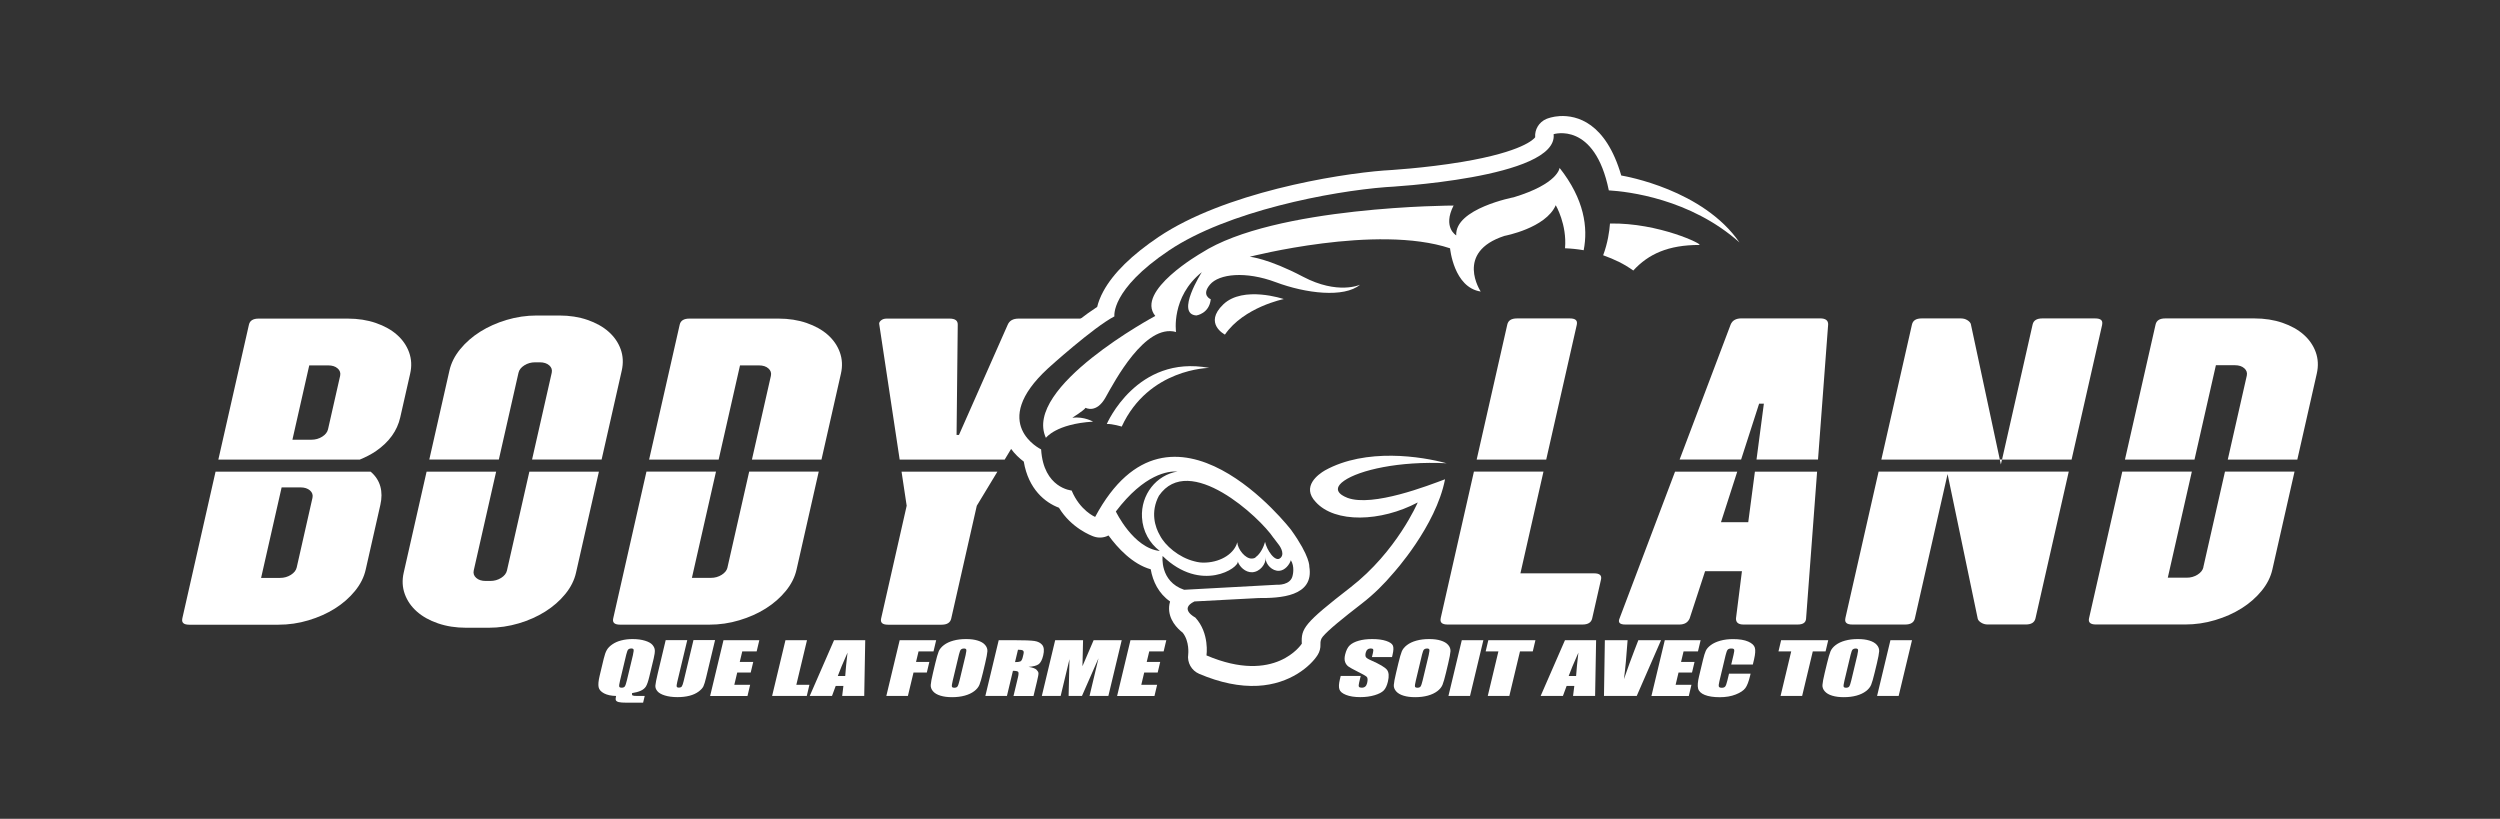 <?xml version="1.0" encoding="UTF-8"?>
<svg id="logo-entier-noir" xmlns="http://www.w3.org/2000/svg" viewBox="0 0 574.79 188.25">
  <rect x="0" y="0" width="574.79" height="188.25" fill="#333333" stroke="none"/>
  <defs>
    <style>
      .cls-1 {
        fill: #fff;
        stroke-width: 0px;
      }
    </style>
  </defs>
  <g>
    <g>
      <path class="cls-1" d="m254.47,97.48c1.24-.07,3.43.6,3.43.6,6.2-13.41,20.13-13.49,20.13-13.49-16.69-3.14-23.56,12.89-23.56,12.89Z"/>
      <path class="cls-1" d="m281.25,69.99c-4.59,4.4.38,6.94.38,6.94,4.36-6.34,13.54-8.17,13.54-8.17,0,0-9.33-3.17-13.92,1.23Z"/>
      <path class="cls-1" d="m348.06,45.35s-13.59,2.59-13.25,8.77c0,0-3.18-1.82-.61-6.86,0,0-41.19.08-58,10.91,0,0-15.27,8.76-10.58,14.47,0,0-30.52,16.36-25.15,28.03,0,0,2.31-3.22,10.84-3.73,0,0-2.04-1.22-4.76-.9,0,0,2.65-1.66,3.04-2.28,0,0,2.47,1.39,4.58-2.36,2.11-3.75,9.09-17.05,16.22-15.07,0,0-1.21-8.05,5.93-13.76,0,0-6.15,9.63-1.26,9.96,0,0,2.97-.41,3.31-3.73,0,0-2.27-.89-.18-3.37,2.09-2.48,8.22-3.14,15.13-.55,6.91,2.59,15.7,3.65,19.38.58,0,0-5.09,2.38-13.12-1.84-8.02-4.22-12.24-4.59-12.24-4.59,0,0,29.22-7.55,46.05-1.94,0,0,.83,9,7.05,9.94,0,0-6.06-9.06,5.47-12.8,0,0,9.49-1.77,11.78-7.05,0,0,2.61,4.43,2.13,9.9,1.48.06,2.92.21,4.29.45,1.02-5.19.17-11.69-5.54-18.93,0,0-.28,3.64-10.52,6.75Z"/>
      <path class="cls-1" d="m370.16,51.4c-.13,1.8-.52,4.48-1.57,7.29,2.68.96,4.84,2.01,6.93,3.51,3.48-3.81,8.07-5.88,15.15-5.88,1.24,0-9.25-5.14-20.51-4.93Z"/>
      <path class="cls-1" d="m399.97,55.79c-8.4-12.2-26.26-15.27-27.22-15.44-3.57-12.25-10.25-13.86-14.12-13.66-1.64.09-2.8.54-3.12.67-1.67.72-2.69,2.41-2.55,4.2-.33.45-2.92,3.33-16.76,5.66-8.74,1.47-17.34,1.94-17.75,1.97,0,0-.08,0-.11,0-11.4.87-36.93,5.19-51.95,15.28-6.16,4.14-10.43,8.33-12.69,12.46-.76,1.39-1.2,2.61-1.44,3.63-5.4,3.49-13.16,10.48-14.16,11.38-5.98,5.5-8.62,10.88-7.85,16.01.62,4.08,3.2,6.73,5.13,8.18,1.07,6.35,4.9,9.41,8.09,10.61,2.83,4.67,7.41,6.41,7.99,6.61.54.19,1.1.27,1.66.24.6-.03,1.2-.19,1.74-.48,2.08,2.84,5.51,6.6,9.71,7.78.49,2.81,1.82,5.57,4.45,7.4-.13.44-.19.85-.22,1.18-.21,2.97,1.9,5.05,3.12,5.99,1.62,2.05,1.27,4.98,1.27,4.98-.28,1.89.75,3.73,2.53,4.49,4.8,2.04,9.32,2.97,13.46,2.75,7.56-.4,12.21-4.64,13.76-7.08.47-.74.7-1.6.65-2.47q-.06-1.05.53-1.75c1.31-1.56,4.55-4.18,9.01-7.63,2.78-2.15,5.16-4.54,7.17-6.93h0s9.84-10.78,11.94-21.63c-3.78,1.41-16.59,6.43-22.42,4.28-.3-.14-4.28-1.48-.8-3.93,3.51-2.46,12.65-4.57,23.57-4.03-5.72-1.56-18.53-3.6-27.98,1.65-1.47.86-5.49,3.7-2.09,7.27,4.41,4.88,14.93,4.59,23.44.09,0,0-4.8,11.27-15.49,19.55-10.69,8.28-11.35,9.44-11.16,12.92,0,0-6.04,9.47-21.92,2.7,0,0,.76-5.08-2.56-8.7,0,0-3.85-1.97-.2-3.71l14.74-.78c4.83.03,12.83-.29,11.66-7.24,0,0,.24-2.27-4.19-8.44,0,0-27.52-35.72-45.05-2.97,0,0-3.48-1.44-5.4-6.07,0,0-6.48-.52-7.02-9.46,0,0-12.27-5.9,1.62-18.66,0,0,10.34-9.37,15.23-11.92,0,0-.94-6.11,12.55-15.16,13.48-9.05,37.26-13.59,49.88-14.56,0,0,39.7-2.01,38.55-12.17,0,0,9.44-3.02,12.69,12.92,4.34.26,18.74,1.89,30.08,12Zm-103.19,73c.94,1.47.44,3.43.44,3.43-.41,2.45-3.63,2.22-3.63,2.22l-21.34,1.16c-5.67-1.93-4.95-7.77-4.95-7.77,8.88,8.62,17.72,2.67,17.28,1.22.33,1.17,1.73,2.6,3.33,2.52,1.79-.09,3.15-1.89,3.07-3.29l.03-.11c-.01.1-.03.2-.02.31.07,1.28,1.48,2.85,3.1,2.76,1.35-.07,2.41-1.45,2.7-2.46Zm-3.95-5.1l1.17,1.54s1.51,1.89.47,2.99c-1.26,1.33-3.28-1.9-3.61-3.64-.27,1.05-1.06,2.73-2.1,3.47-.15.21-.41.34-.9.37-.01,0-.02,0-.03,0,0,0-.01,0-.02,0-1.49.08-3.25-2.16-3.34-3.73,0,0,0-.01,0-.02-.64,2.49-3.56,4.48-7.18,4.67-.01,0-.03,0-.04,0-.9.07-1.8-.05-2.66-.29-3.55-.88-6.74-3.62-7.92-5.98-1.08-1.84-2.22-5.31-.22-9.08,6.95-10.14,23.25,4.97,26.37,9.7Zm-22.07-15.28c-4.89.78-8.49,5.3-8.2,10.55.17,3.21,1.77,5.98,4.1,7.72-6.1-.65-10.11-9.08-10.11-9.08,6.57-8.65,12.04-9.33,14.21-9.19Z"/>
    </g>
    <path class="cls-1" d="m41.92,142.22c-.21.94.32,1.41,1.59,1.41h20.49c2.37,0,4.67-.33,6.92-1.01,2.25-.67,4.27-1.57,6.08-2.71,1.81-1.14,3.34-2.48,4.6-4.02,1.26-1.54,2.09-3.18,2.48-4.93l3.37-14.88c.35-1.54.35-2.95,0-4.22-.35-1.27-1.06-2.38-2.12-3.32-.04-.04-.09-.07-.13-.1h-35.64l-7.65,33.78Zm27.19-30.16c.91,0,1.63.24,2.16.7.53.47.72,1.04.57,1.71l-3.62,15.99c-.15.67-.6,1.24-1.34,1.71-.75.47-1.57.7-2.48.7h-4.37l4.72-20.81h4.37Z"/>
    <path class="cls-1" d="m86.44,103.71c3.02-2.08,4.88-4.66,5.58-7.74l2.28-10.05c.4-1.74.31-3.38-.25-4.93-.56-1.54-1.49-2.88-2.78-4.02-1.29-1.14-2.91-2.04-4.85-2.71-1.95-.67-4.1-1.01-6.47-1.01h-20.49c-1.28,0-2.02.47-2.23,1.41l-7.03,31.01h32.51c1.35-.55,2.6-1.2,3.73-1.95Zm-8.24-17.29l-2.78,12.27c-.15.67-.6,1.24-1.34,1.71-.75.47-1.57.7-2.48.7h-4.37l3.87-17.09h4.37c.91,0,1.63.23,2.16.7.53.47.72,1.04.57,1.71Z"/>
    <path class="cls-1" d="m119.21,85.71c.15-.67.6-1.24,1.34-1.71.74-.47,1.57-.7,2.48-.7h1.09c.91,0,1.63.24,2.16.7.53.47.72,1.04.57,1.71l-4.52,19.95h15.99l4.63-20.45c.39-1.74.31-3.38-.25-4.93-.56-1.54-1.49-2.88-2.78-4.02-1.29-1.14-2.91-2.04-4.85-2.71-1.94-.67-4.1-1.01-6.47-1.01h-5.19c-2.37,0-4.68.34-6.92,1.01-2.25.67-4.27,1.58-6.08,2.71-1.81,1.14-3.34,2.48-4.6,4.02-1.26,1.54-2.09,3.18-2.48,4.93l-4.63,20.45h15.99l4.52-19.95Z"/>
    <path class="cls-1" d="m116.56,131.16c-.15.67-.6,1.24-1.34,1.71-.75.47-1.57.7-2.48.7h-1.09c-.91,0-1.63-.23-2.16-.7-.53-.47-.72-1.04-.57-1.71l5.15-22.72h-15.99l-5.26,23.22c-.4,1.74-.31,3.39.25,4.93.56,1.54,1.49,2.88,2.78,4.02,1.29,1.14,2.91,2.05,4.85,2.71,1.94.67,4.1,1.01,6.47,1.01h5.19c2.37,0,4.67-.34,6.92-1.01,2.25-.67,4.27-1.57,6.08-2.71,1.81-1.14,3.34-2.48,4.6-4.02,1.26-1.54,2.09-3.18,2.48-4.93l5.26-23.22h-15.99l-5.15,22.72Z"/>
    <path class="cls-1" d="m170.14,84.01h4.37c.91,0,1.63.23,2.16.7.53.47.72,1.04.57,1.71l-4.36,19.25h15.99l4.47-19.75c.4-1.74.31-3.38-.25-4.93-.56-1.54-1.49-2.88-2.78-4.02-1.29-1.14-2.91-2.04-4.85-2.71-1.95-.67-4.1-1.01-6.47-1.01h-20.49c-1.28,0-2.02.47-2.23,1.41l-7.03,31.01h15.99l4.91-21.66Z"/>
    <path class="cls-1" d="m167.27,130.45c-.15.67-.6,1.24-1.34,1.71-.75.47-1.57.7-2.48.7h-4.37l5.54-24.43h-15.99l-7.65,33.78c-.21.94.32,1.41,1.59,1.41h20.49c2.37,0,4.67-.33,6.92-1.01,2.25-.67,4.27-1.57,6.08-2.71,1.81-1.14,3.34-2.48,4.6-4.02,1.26-1.54,2.09-3.18,2.48-4.93l5.1-22.52h-15.99l-4.99,22.02Z"/>
    <path class="cls-1" d="m208.46,116.28l-5.88,25.94c-.21.94.32,1.41,1.59,1.41h12.3c1.27,0,2.02-.47,2.23-1.41l5.88-25.94,4.74-7.84h-22.04l1.18,7.84Z"/>
    <path class="cls-1" d="m233.88,100.89l-1.07-.23-.09-6.62,2.45-5.44,4.67-3.53,7.31-8.14h1.21l1.37-2.27c.26-.33.28-.65.08-.96-.21-.3-.58-.45-1.13-.45h-14.48c-1.28,0-2.11.47-2.51,1.41l-11.21,25.34h-.55l.27-25.34c.03-.94-.59-1.41-1.87-1.41h-14.48c-.55,0-.99.15-1.33.45-.34.3-.46.62-.35.96l4.68,31.01h24.14l2.88-4.77Z"/>
    <path class="cls-1" d="m331.24,142.18c-.21.94.32,1.41,1.59,1.41h31.01c1.27,0,2.02-.47,2.23-1.41l2.03-8.95c.21-.94-.32-1.41-1.59-1.41h-16.94l5.3-23.39h-15.99l-7.65,33.74Z"/>
    <path class="cls-1" d="m362.53,74.62c.21-.94-.32-1.41-1.59-1.41h-12.16c-1.28,0-2.02.47-2.23,1.41l-7.04,31.05h15.99l7.04-31.05Z"/>
    <path class="cls-1" d="m401.97,120.06h-6.29l3.74-11.62h-14.3l-12.76,33.74c-.4.94.04,1.41,1.32,1.41h12.43c1.18,0,1.97-.47,2.37-1.41l3.55-10.86h8.47l-1.37,10.86c-.03.94.55,1.41,1.73,1.41h12.43c1.27,0,1.93-.47,1.96-1.41l2.53-33.74h-14.3l-1.53,11.62Z"/>
    <path class="cls-1" d="m404.45,92.81h1.09l-1.69,12.85h14.14l2.33-31.05c.03-.94-.59-1.41-1.87-1.41h-18.04c-1.28,0-2.11.47-2.5,1.41l-11.74,31.05h14.14l4.14-12.85Z"/>
    <path class="cls-1" d="m483.31,74.62c.21-.94-.32-1.41-1.59-1.41h-12.16c-1.28,0-2.02.47-2.23,1.41l-7.03,31.05h15.99l7.04-31.05Z"/>
    <path class="cls-1" d="m453.14,74.52c-.11-.33-.38-.64-.82-.91-.44-.27-.93-.4-1.48-.4h-9.02c-1.28,0-2.02.47-2.23,1.41l-7.04,31.05h27.24l-6.66-31.15Z"/>
    <path class="cls-1" d="m424.28,142.18c-.21.94.32,1.41,1.59,1.41h12.16c1.27,0,2.02-.47,2.23-1.41l7.52-33.18,6.94,33.28c.1.34.38.64.82.9.44.27.93.4,1.48.4h8.74c1.27,0,2.02-.47,2.23-1.41l7.65-33.74h-43.72l-7.65,33.74Z"/>
    <path class="cls-1" d="m506.6,130.41c-.15.67-.6,1.24-1.34,1.71-.75.47-1.57.7-2.48.7h-4.37l5.53-24.39h-15.99l-7.65,33.74c-.21.94.32,1.41,1.59,1.41h20.49c2.37,0,4.67-.33,6.92-1.01,2.25-.67,4.27-1.57,6.08-2.71,1.81-1.14,3.34-2.48,4.6-4.02,1.26-1.54,2.09-3.18,2.48-4.93l5.09-22.48h-15.99l-4.98,21.98Z"/>
    <path class="cls-1" d="m509.47,83.97h4.37c.91,0,1.63.23,2.16.7.53.47.72,1.04.57,1.71l-4.37,19.29h15.99l4.48-19.79c.39-1.74.31-3.38-.25-4.93-.56-1.54-1.49-2.88-2.78-4.02-1.29-1.14-2.91-2.04-4.85-2.71-1.95-.67-4.1-1.01-6.47-1.01h-20.49c-1.28,0-2.02.47-2.23,1.41l-7.04,31.05h15.99l4.92-21.7Z"/>
    <polygon class="cls-1" points="460.29 105.66 459.79 105.66 460.03 106.79 460.29 105.66"/>
  </g>
  <g>
    <g>
      <path class="cls-1" d="m148.23,160.01l-.37,1.55h-3.74c-.9,0-1.53-.05-1.87-.14-.35-.09-.56-.23-.65-.42-.08-.18-.07-.52.04-.99-1.12-.02-2.04-.22-2.75-.59-.72-.38-1.14-.85-1.26-1.43-.12-.58-.04-1.44.23-2.59l.95-3.97c.21-.87.44-1.54.71-1.99.26-.46.68-.89,1.26-1.29.58-.4,1.26-.71,2.07-.91.8-.21,1.66-.31,2.58-.31,1.11,0,2.06.13,2.87.38.81.25,1.38.57,1.71.96.33.39.52.8.54,1.22.03.42-.05,1.04-.25,1.87l-1,4.16c-.27,1.14-.54,1.91-.8,2.32-.26.41-.65.73-1.18.97-.53.24-1.19.42-2,.55-.05.29,0,.47.13.54.14.07.49.11,1.06.11h1.72Zm-2.69-9.53c.14-.6.18-.98.13-1.14-.06-.17-.24-.25-.55-.25-.26,0-.47.07-.64.2-.17.13-.33.53-.49,1.19l-1.43,5.99c-.18.74-.24,1.2-.19,1.38s.24.26.57.26.58-.1.72-.3c.14-.2.3-.68.48-1.43l1.41-5.89Z"/>
      <path class="cls-1" d="m164.4,147.19l-2.05,8.57c-.23.97-.44,1.65-.63,2.05-.19.39-.56.8-1.12,1.21-.56.41-1.25.73-2.06.94-.81.21-1.73.32-2.76.32-1.14,0-2.11-.13-2.92-.38-.81-.25-1.38-.58-1.72-.99-.34-.41-.49-.83-.46-1.29.03-.45.22-1.4.56-2.85l1.81-7.59h4.96l-2.3,9.61c-.13.56-.17.92-.12,1.07.05.16.22.23.49.23.31,0,.54-.09.67-.26.13-.17.27-.58.43-1.22l2.26-9.45h4.96Z"/>
      <path class="cls-1" d="m166.32,147.19h8.26l-.61,2.57h-3.31l-.58,2.43h3.1l-.58,2.44h-3.1l-.67,2.82h3.64l-.61,2.57h-8.59l3.07-12.82Z"/>
      <path class="cls-1" d="m185.54,147.19l-2.45,10.25h3.01l-.61,2.57h-7.97l3.07-12.82h4.96Z"/>
      <path class="cls-1" d="m198.93,147.19l-.23,12.82h-5.07l.28-2.3h-1.77l-.85,2.3h-5.12l5.59-12.82h7.16Zm-4.6,8.24c.1-1.45.27-3.25.53-5.38-1.09,2.45-1.84,4.25-2.24,5.38h1.71Z"/>
      <path class="cls-1" d="m206.85,147.19h8.39l-.61,2.57h-3.44l-.58,2.43h3.06l-.58,2.44h-3.06l-1.29,5.38h-4.96l3.07-12.82Z"/>
      <path class="cls-1" d="m225.98,154.7c-.31,1.29-.57,2.2-.79,2.74-.22.54-.62,1.03-1.2,1.47-.58.44-1.3.78-2.17,1.02-.87.24-1.84.36-2.91.36s-1.91-.11-2.67-.34-1.33-.56-1.72-1.01c-.39-.45-.56-.94-.53-1.46.03-.53.21-1.45.52-2.77l.52-2.19c.31-1.29.57-2.2.79-2.74.22-.54.62-1.03,1.2-1.47.58-.44,1.3-.78,2.17-1.02s1.83-.36,2.91-.36,1.91.11,2.67.34,1.33.56,1.72,1.01c.39.45.56.94.53,1.46-.03.53-.21,1.45-.52,2.77l-.52,2.19Zm-3.95-4.21c.14-.6.18-.98.13-1.14-.06-.17-.24-.25-.55-.25-.26,0-.47.07-.64.2-.17.13-.33.53-.49,1.19l-1.43,5.99c-.18.74-.24,1.2-.19,1.38s.24.26.57.26.58-.1.72-.3c.14-.2.3-.68.48-1.43l1.41-5.89Z"/>
      <path class="cls-1" d="m229.62,147.19h3.51c2.34,0,3.91.06,4.71.18.8.12,1.4.43,1.8.93.4.5.47,1.3.21,2.39-.24,1-.58,1.67-1.03,2.01-.45.34-1.23.55-2.33.62.94.16,1.55.38,1.82.66.27.27.42.53.45.76.03.23-.08.86-.33,1.9l-.81,3.38h-4.6l1.02-4.26c.16-.69.19-1.11.06-1.28-.12-.16-.52-.25-1.21-.25l-1.38,5.78h-4.96l3.07-12.82Zm4.43,2.19l-.68,2.85c.56,0,.96-.05,1.21-.15.25-.1.44-.44.57-1l.17-.71c.1-.41.05-.67-.13-.8-.19-.13-.56-.19-1.14-.19Z"/>
      <path class="cls-1" d="m257.9,147.19l-3.07,12.82h-4.33l2.06-8.66-3.8,8.66h-3.07l.2-8.46-2.03,8.46h-4.33l3.07-12.82h6.41c0,.77-.02,1.68-.06,2.73l-.08,3.26,2.57-5.99h6.45Z"/>
      <path class="cls-1" d="m259.89,147.19h8.26l-.61,2.57h-3.31l-.58,2.43h3.1l-.58,2.44h-3.1l-.67,2.82h3.64l-.61,2.57h-8.59l3.07-12.82Z"/>
    </g>
    <g>
      <path class="cls-1" d="m320.03,151.07h-4.6l.23-.95c.11-.44.11-.73.03-.85s-.27-.18-.54-.18c-.3,0-.54.08-.74.25-.19.16-.33.41-.41.74-.1.43-.09.75.03.97.11.22.52.48,1.21.78,2,.88,3.21,1.6,3.65,2.17.44.56.51,1.48.21,2.73-.22.91-.54,1.59-.96,2.02-.42.43-1.12.8-2.1,1.09-.98.29-2.07.44-3.28.44-1.33,0-2.42-.17-3.28-.51-.86-.34-1.37-.77-1.53-1.29-.17-.52-.13-1.26.1-2.23l.2-.84h4.6l-.37,1.56c-.12.48-.12.79-.03.93.1.14.31.21.64.21s.6-.09.8-.26c.2-.17.34-.43.43-.78.18-.76.15-1.25-.11-1.48-.26-.23-.94-.62-2.04-1.16-1.1-.55-1.82-.95-2.16-1.2-.34-.25-.59-.59-.75-1.03-.16-.44-.16-1,0-1.68.24-.98.59-1.7,1.07-2.15s1.17-.81,2.06-1.06c.89-.26,1.93-.38,3.11-.38,1.29,0,2.35.14,3.19.42.84.28,1.36.63,1.55,1.06.19.43.17,1.15-.08,2.17l-.12.51Z"/>
      <path class="cls-1" d="m332.45,154.7c-.31,1.29-.57,2.2-.79,2.74-.22.54-.62,1.03-1.2,1.47-.58.44-1.3.78-2.17,1.02-.87.24-1.84.36-2.91.36s-1.91-.11-2.67-.34-1.33-.56-1.72-1.01c-.39-.45-.57-.94-.53-1.46.03-.53.21-1.45.52-2.77l.52-2.19c.31-1.29.57-2.2.79-2.74.22-.54.62-1.03,1.2-1.47.58-.44,1.3-.78,2.17-1.02s1.83-.36,2.91-.36,1.91.11,2.67.34,1.33.56,1.72,1.01c.39.45.56.94.53,1.46-.03.53-.21,1.45-.52,2.77l-.52,2.19Zm-3.95-4.21c.14-.6.18-.98.13-1.14-.06-.17-.24-.25-.55-.25-.26,0-.47.07-.64.2-.17.13-.33.53-.49,1.19l-1.43,5.99c-.18.74-.24,1.2-.19,1.38.05.17.24.26.57.26s.58-.1.72-.3c.14-.2.3-.68.48-1.43l1.41-5.89Z"/>
      <path class="cls-1" d="m341.05,147.19l-3.07,12.82h-4.96l3.07-12.82h4.96Z"/>
      <path class="cls-1" d="m353.02,147.19l-.61,2.57h-2.94l-2.45,10.25h-4.96l2.45-10.25h-2.93l.61-2.57h10.83Z"/>
      <path class="cls-1" d="m366.97,147.19l-.23,12.82h-5.07l.29-2.3h-1.77l-.85,2.3h-5.12l5.59-12.82h7.16Zm-4.6,8.24c.1-1.45.27-3.25.53-5.38-1.09,2.45-1.84,4.25-2.24,5.38h1.71Z"/>
      <path class="cls-1" d="m381.9,147.19l-5.59,12.82h-7.53l.2-12.82h5.23c-.24,3.53-.52,6.52-.84,8.96.85-2.47,1.64-4.66,2.39-6.58l.92-2.38h5.23Z"/>
      <path class="cls-1" d="m382.74,147.19h8.26l-.61,2.57h-3.31l-.58,2.43h3.1l-.58,2.44h-3.1l-.67,2.82h3.64l-.61,2.57h-8.59l3.07-12.82Z"/>
      <path class="cls-1" d="m403,152.78h-4.96l.53-2.23c.16-.65.2-1.05.13-1.21-.07-.16-.28-.24-.64-.24-.41,0-.69.1-.85.29-.16.2-.31.62-.47,1.27l-1.42,5.96c-.15.62-.19,1.03-.13,1.22.07.19.29.29.67.29s.63-.1.79-.29c.16-.19.32-.64.49-1.34l.39-1.61h4.96l-.12.5c-.32,1.33-.68,2.27-1.09,2.82-.41.55-1.14,1.04-2.2,1.46-1.05.42-2.28.63-3.68.63s-2.61-.18-3.46-.53c-.86-.35-1.36-.84-1.52-1.47-.16-.62-.08-1.57.22-2.82l.9-3.75c.22-.92.43-1.62.64-2.08.2-.46.59-.91,1.16-1.33.57-.43,1.3-.76,2.18-1.01.89-.25,1.87-.37,2.94-.37,1.46,0,2.62.19,3.48.57.86.38,1.37.85,1.53,1.42.16.57.1,1.45-.18,2.65l-.29,1.22Z"/>
      <path class="cls-1" d="m420.34,147.19l-.61,2.57h-2.94l-2.45,10.25h-4.96l2.45-10.25h-2.93l.61-2.57h10.83Z"/>
      <path class="cls-1" d="m431,154.7c-.31,1.29-.57,2.2-.79,2.74s-.62,1.03-1.2,1.47c-.58.44-1.3.78-2.17,1.02-.87.24-1.84.36-2.91.36-1.02,0-1.91-.11-2.67-.34s-1.33-.56-1.72-1.01c-.39-.45-.57-.94-.53-1.46.03-.53.21-1.45.52-2.77l.53-2.19c.31-1.29.57-2.2.79-2.74s.62-1.03,1.2-1.47c.58-.44,1.3-.78,2.17-1.02s1.83-.36,2.91-.36,1.91.11,2.67.34,1.33.56,1.72,1.01c.39.45.56.94.53,1.46-.03.53-.21,1.45-.52,2.77l-.53,2.19Zm-3.95-4.21c.14-.6.18-.98.13-1.14-.06-.17-.24-.25-.55-.25-.26,0-.47.07-.64.2-.17.13-.33.53-.49,1.19l-1.43,5.99c-.18.74-.24,1.2-.19,1.38.05.17.24.26.57.26s.58-.1.72-.3c.14-.2.3-.68.48-1.43l1.41-5.89Z"/>
      <path class="cls-1" d="m439.6,147.19l-3.07,12.82h-4.96l3.07-12.82h4.96Z"/>
    </g>
  </g>
</svg>